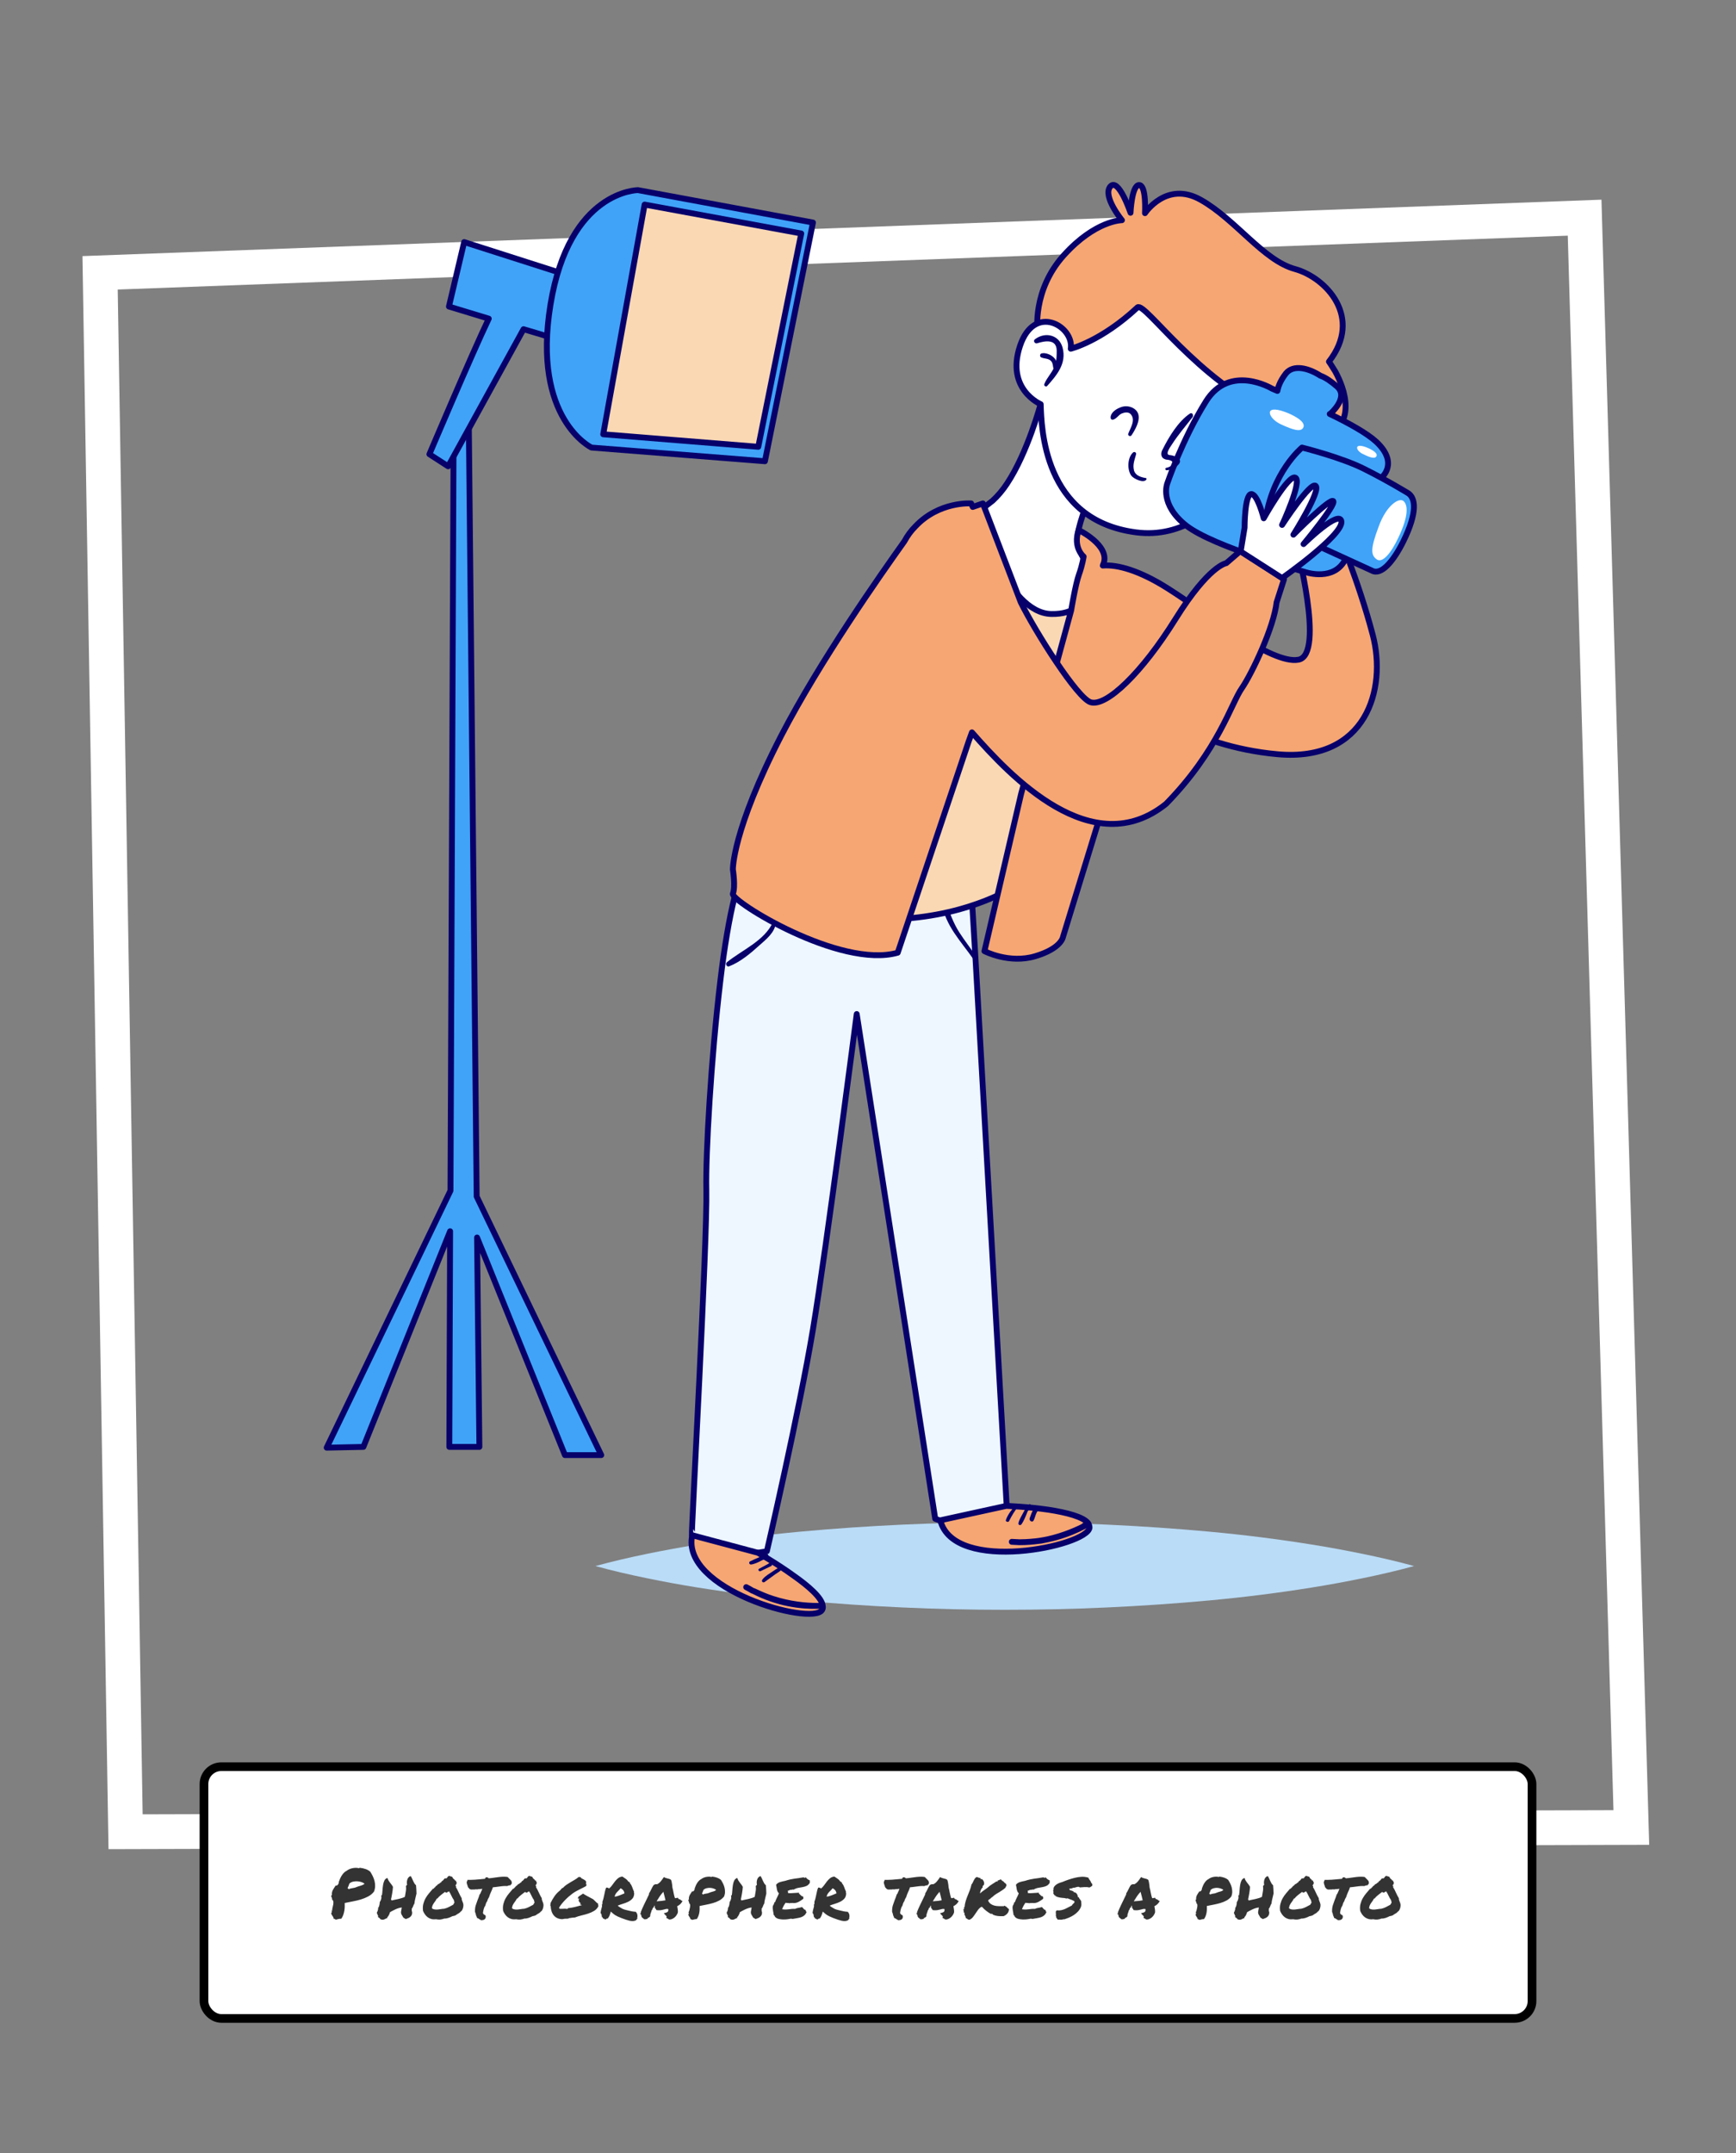 <?xml version="1.0" encoding="UTF-8"?> <svg xmlns="http://www.w3.org/2000/svg" height="496" viewBox="0 0 400 496" width="400"><rect x="0" y="0" width="400" height="496" fill="#808080" stroke="none"/><g fill="none" fill-rule="evenodd"><path d="m0 0h400v496h-400z"></path><g fill-rule="nonzero" transform="translate(19 42)"><path d="m350 4 11 379-355 1-6-367zm-7.763 8.293-334.111 12.41 5.743 351.275 338.896-.955z" fill="#fff"></path><g transform="translate(118.1)"><path d="m188.73 318.78c-3.96-1.08-7.83-1.98-11.79-2.79s-7.83-1.53-11.79-2.16c-7.83-1.26-15.75-2.25-23.58-2.97s-15.75-1.26-23.58-1.62-15.75-.54-23.58-.54-15.75.18-23.58.54-15.75.9-23.58 1.62c-3.96.36-7.83.81-11.79 1.26s-7.83 1.08-11.79 1.71-7.83 1.35-11.79 2.16-7.83 1.71-11.79 2.79c3.96 1.08 7.83 1.98 11.79 2.79s7.83 1.53 11.79 2.16 7.83 1.17 11.79 1.71 7.83.9 11.79 1.26c7.83.72 15.75 1.26 23.58 1.62s15.75.54 23.58.54 15.75-.18 23.58-.54 15.75-.9 23.58-1.62 15.75-1.71 23.58-2.97c3.96-.63 7.83-1.35 11.79-2.16s7.83-1.71 11.79-2.79z" fill="#badcf7"></path><g transform="translate(21.6 157.5)"><path d="m4.05 74.52c-.18-8.01 1.08-30.24 3.24-48.15.9-7.65 2.07-14.49 3.24-19.08 4.14-15.48 54.81 1.98 54.81 1.98l.63 10.35 7.29 127.89s-6.93 6.66-16.47 2.88l-18.09-116.28s-6.93 53.73-10.08 72.63-10.62 51.12-10.62 51.12-11.16 2.7-17.28-3.69c-.18-.09 3.6-68.22 3.33-79.65z" fill="#eef7ff" stroke="#07006b" stroke-linejoin="round" stroke-width="1.35"></path><g fill="#07006b"><path d="m20.07 13.05c-.18 2.25-2.25 3.87-3.78 5.22-1.98 1.8-4.41 3.87-7.02 4.86-.45.18-.9-.54-.54-.9 3.51-2.88 8.73-4.95 10.71-9.36.09-.36.63-.18.63.18z"></path><path d="m65.61 21.51c-2.88-4.14-6.48-7.74-7.29-12.87-.09-.63.81-.9.99-.27.81 2.43 1.62 4.68 2.97 6.84 1.26 1.98 2.79 3.87 4.05 5.85.36.45-.36.9-.72.45z"></path></g></g><g fill="#f6a673" stroke="#07006b" stroke-linejoin="round" stroke-width="1.35" transform="translate(21.6 304.2)"><path d="m59.58 3.69-1.62.36c3.15 12.42 33.84 5.94 34.38 1.71 0-.36-.09-.63-.27-.99-.27.18-.63.36-.99.54.36-.18.63-.36.99-.54-1.08-1.53-5.04-2.52-9.09-3.15-4.86-.72-9.81-.9-9.81-.9zm31.5 1.71c-3.42 1.8-8.55 3.69-14.76 3.69 1.71 0 3.33-.18 4.86-.36 4.05-.72 7.38-2.07 9.9-3.33zm-16.65 3.6c.54 0 1.17.09 1.71.09-.54 0-1.17-.09-1.71-.09z"></path><path d="m30.69 24.75c.18-.27.27-.63.18-.99-.36 0-.72 0-1.08 0h1.08c-.18-1.89-3.33-4.59-6.66-6.93-3.96-2.88-8.28-5.31-8.28-5.31l-13.5-3.6-1.62-.45c-2.79 12.51 27.45 20.88 29.88 17.28zm-15.75-4.41c1.53.72 2.97 1.35 4.41 1.8 3.87 1.26 7.56 1.62 10.35 1.62-3.87.09-9.18-.54-14.76-3.42zm-1.71-.9c.54.27.99.54 1.44.81-.45-.27-.9-.54-1.44-.81z"></path></g><path d="m98.19 95.94s4.77 5.22 11.52 2.61l-12.6 63.36s-9.9 6.93-27.36 7.83z" fill="#fad8b4" stroke="#07006b" stroke-linejoin="round" stroke-width="1.35"></path><path d="m91.62 73.35c1.17-1.08 2.34-2.43 3.33-3.96 4.77-7.2 7.74-18.36 7.74-18.36l11.79 20.88s-1.8 2.79-3.06 8.1v.09c-1.26 5.31 3.06 8.73 3.06 8.73s1.17 10.8-9.27 10.62c-10.53-.09-17.19-23.31-17.19-23.31z" fill="#fff" stroke="#07006b" stroke-linejoin="round" stroke-width="1.35"></path><path d="m98.19 140.85 11.52-42.21s.99-6.03 1.8-8.28 1.08-4.14 1.08-4.14-2.52-1.98-1.17-6.12c0 0 7.29 3.51 5.76 7.74-.09.18-.18.36-.18.45 3.42-.27 8.46 1.17 14.76 5.13 9.18 5.76 24.12 17.73 30.33 16.56s-.63-26.91-.63-26.91l9.72-2.25s4.68 10.8 8.01 23.4-1.53 29.34-21.87 27.54-32.76-12.33-32.76-12.33l-16.74 54.45s-.36 2.61-6.39 4.41-11.7-1.17-11.7-1.17z" fill="#f6a673" stroke="#07006b" stroke-linejoin="round" stroke-width="1.35"></path><path d="m108 16.83c7.29-8.1 13.41-8.1 13.41-8.1s-4.5-5.49-2.7-7.74c1.89-2.25 4.68 6.03 4.68 6.03s.27-6.39 1.98-6.39 1.35 6.48 1.35 6.48 4.95-7.56 12.87-3.06c8.01 4.5 14.4 13.95 21.69 15.93 7.2 1.98 15.75 11.16 7.83 21.33 0 0 .63.9 1.44 2.25 2.16 3.96 5.31 12.24-3.24 15.93-11.61 5.04-24.39-5.67-29.88-13.86s-11.52-16.47-11.52-16.47l-14.76 11.34-8.73-5.94-.45-.36c0 .09-1.26-9.27 6.03-17.37z" fill="#f6a673" stroke="#07006b" stroke-linejoin="round" stroke-width="1.35"></path><path d="m156.42 53.46s-10.26 29.97-31.77 27.18-21.78-24.48-21.96-29.52c0 0-8.1-3.42-4.77-13.41s12.51-4.5 11.7.63c0 0 7.02-1.71 15.39-9.54 1.71-1.26 13.68 16.74 31.41 24.66z" fill="#fff" stroke="#07006b" stroke-linejoin="round" stroke-width="1.35"></path><g transform="translate(131.4 42.3)"><path d="m.45 27.09s3.42-10.08 8.91-18.9c5.49-8.82 15.21-2.97 15.21-2.97s.45.18 1.26.54c.09-.45.36-1.98 1.98-4.05 1.71-2.07 5.13-1.26 7.92.54 1.26.45 2.52 1.35 3.87 2.52 2.79 2.52-1.62 6.3-1.62 6.3h-.09c4.32 2.07 8.55 4.41 10.71 6.39 5.31 4.95 1.26 8.28 1.17 8.28 0 0-5.85 15.57-8.82 19.71s-8.91 1.98-8.91 1.98-20.79-5.67-27.18-10.62c-6.3-4.95-4.41-9.72-4.41-9.72z" fill="#40a3f8" stroke="#07006b" stroke-linejoin="round" stroke-width="1.35"></path><path d="m31.5 18.81s9.09 2.25 14.4 4.95c5.4 2.7 10.08 5.58 10.08 5.58 1.62 1.08 2.25 4.23-1.17 11.16-2.25 4.5-5.04 7.83-7.2 6.66l-24.57-11.25c1.44-11.34 8.46-17.1 8.46-17.1z" fill="#40a3f8" stroke="#07006b" stroke-linejoin="round" stroke-width="1.35"></path><g fill="#fff"><path d="m48.69 44.55c1.35.99 3.33-1.44 4.95-4.86 2.52-5.22 2.25-7.65 1.26-8.55s-3.96.9-5.76 5.94c-1.89 5.04-1.8 6.48-.45 7.47z"></path><path d="m27.63 10.62c1.26.45 4.68 1.98 4.23 3.42-.45 1.35-2.43.72-5.31-.63s-4.05-4.68 1.08-2.79z"></path><path d="m46.26 18.72c.72.27 2.7 1.17 2.43 1.98s-1.44.45-3.06-.36c-1.71-.72-2.34-2.7.63-1.62z"></path></g></g><path d="m42.93 127.44c8.91-17.19 22.77-36.9 28.35-44.73.72-1.35 1.62-2.52 2.52-3.42 5.49-5.85 12.87-5.31 12.87-5.31l.36.81 2.34-.81 8.73 22.77c3.33 6.75 13.05 22.14 16.11 23.04 3.6 1.08 11.79-6.75 19.53-19.17s11.7-12.87 11.7-12.87l3.24-2.79 10.08 6.48-1.71 5.31c-.63 5.76-5.67 16.38-8.01 19.8-2.43 3.42-5.4 14.31-17.46 26.64-17.01 13.68-35.91-6.39-44.73-16.47l-.72 1.98-16.38 48.78c-13.32 3.78-38.61-11.97-37.98-13.59s0-5.58 0-5.58-.18-8.91 11.16-30.87z" fill="#f6a673" stroke="#07006b" stroke-linejoin="round" stroke-width="1.35"></path><path d="m158.31 91.17s13.86-9.72 13.68-12.96c-.27-3.15-8.73 5.13-8.73 5.13s7.56-9.09 6.84-9.9-9.18 7.74-9.18 7.74 6.39-10.17 5.13-11.25c-1.17-1.08-7.74 9-7.74 9s4.68-10.08 3.06-10.89-7.29 9.36-7.29 9.36-1.44-5.67-2.88-5.58c-1.53.09-1.53 7.74-1.53 7.74l-.9 5.49z" fill="#fff" stroke="#07006b" stroke-linejoin="round" stroke-width="1.35"></path><g fill="#07006b"><path d="m127.08 68.4c-.54 1.08-2.97-.09-3.51-.81-.99-1.35-.9-4.14.36-5.31.36-.36.9 0 .72.45-.36 1.35-.81 2.34-.45 3.69.36 1.17 1.62 1.53 2.7 1.71.18 0 .18.18.18.27z"></path><path d="m131.58 65.79c1.8-.36 2.25-1.71.18-1.89-.27 0-.63-.18-.9-.36-.54-.54-.45-1.35-.09-1.98 1.44-2.88 3.6-6.48 6.3-8.28.54-.36.9.36.63.81-1.62 2.07-3.33 4.05-4.77 6.3-.09.18-1.71 2.25-.63 2.43.72.09 1.17.18 1.8.54 2.16 1.17-1.26 3.06-2.43 2.97-.27 0-.36-.45-.09-.54z"></path><path d="m122.85 57.96c.54-1.44 1.8-3.24.54-4.59-.54-.54-1.44-.36-2.07-.09-.72.36-1.08 1.08-1.8 1.35-.36.18-.72 0-.72-.45 0-1.08 1.17-1.89 2.07-2.25.99-.45 1.98-.45 2.97 0 2.7 1.35.99 4.5-.18 6.3-.27.45-.9.18-.81-.27z"></path><path d="m103.5 46.53c.63-1.62 1.98-2.79 2.52-4.5.36-1.08.36-2.16.36-3.33-.09-2.7-2.79-2.16-4.5-1.62-.54.18-.99-.54-.54-.9 2.34-1.8 5.58-1.08 6.39 1.89.99 3.69-1.35 6.39-3.6 8.91-.27.18-.72-.09-.63-.45z"></path><path d="m106.74 43.29c0 .09 0 .09 0 0 .09.54-.63.72-.81.27-.09-.36-.27-.63-.36-.9-.09-.54-.09-.99-.45-1.44-.63-.72-1.62-.54-2.34-.9-.36-.18-.27-.81.09-.9.99-.27 2.34.36 2.97 1.08.36.36.54.9.63 1.44s.36 1.17.18 1.71c-.09.54-.9.27-.81-.18.27-.54.81-.54.9-.18z"></path><path d="m102.33 305.82c-.72.36-.9 1.8-1.26 2.43-.27.63-1.17.09-.9-.54.36-.9.72-2.43 1.8-2.7.45 0 .81.54.36.81z"></path><path d="m100.44 304.83c-.09.72-.72 1.08-.9 1.71-.36.9-.72 1.8-1.26 2.61-.27.36-.81.18-.72-.27.18-.81.72-1.62 1.08-2.34s.81-1.35 1.35-1.89c.09-.27.45-.09.45.18z"></path><path d="m97.56 305.01c-.9 1.08-1.53 2.16-2.16 3.42-.18.36-.9.09-.72-.27.45-1.35 1.44-2.52 2.43-3.6.27-.36.81.09.45.45z"></path><path d="m43.38 319.14c-.36.63-1.17 1.08-1.71 1.44-.9.63-1.71 1.26-2.61 1.89-.45.27-.81-.27-.45-.63.63-.81 1.53-1.26 2.43-1.89.36-.27.81-.54 1.17-.72s.54-.45.99-.45c.18 0 .27.18.18.36z"></path><path d="m40.68 318.51s-.09.09-.09.09c0-.18-.09-.36-.09-.54 0 0 .09 0 .09.09.27.09.27.54 0 .63-.81.36-1.62.81-2.43 1.17-.36.18-.72-.36-.36-.54.81-.45 1.53-.81 2.34-1.26 0 .18-.09.36-.09.63 0 0-.09-.09-.09-.09-.18-.18-.09-.45.09-.54 0 0 .09 0 .09-.09.45-.27.81.18.54.45z"></path><path d="m39.87 316.62c-.36.45-.99.63-1.53.9-.63.36-1.62.81-2.34.9-.36.09-.72-.45-.27-.72 1.26-.63 2.52-1.08 3.78-1.71.27-.09.54.27.36.63z"></path></g></g><g stroke="#07006b" stroke-linejoin="round" stroke-width="1.35" transform="translate(56 1.8)"><g fill="#40a3f8"><path d="m63.54 291.42-28.71-59.58-1.8-177.12h-3.51l-.72 175.77-28.53 59.22 8.46-.18 19.98-49.68-.18 49.68h6.93l-.54-48.24 20.25 50.13z"></path><path d="m54.18 19.08-22.23-7.11-3.51 14.85 9.18 2.79c-3.96 8.28-13.68 31.23-13.68 31.23l4.32 2.79 17.37-31.59 6.93 2.07z"></path><path d="m72 0s-15.84 0-20.16 26.37 9.45 32.94 9.45 32.94l39.96 3.15 11.07-54.99z"></path></g><path d="m73.53 3.33 36.09 6.66-9.9 49.14-35.73-2.88z" fill="#fad8b4"></path></g></g><g transform="translate(48 408)"><rect fill="#fff" height="58" rx="4" stroke="#000" stroke-width="2" width="306" x="-1" y="-1"></rect><path d="m29.383 34.25c.177-.052.378-.104.602-.156s.44-.073.648-.062c.188-.26.336-.542.445-.844s.193-.612.25-.93.091-.635.102-.953.01-.617 0-.898c.604-.135 1.227-.26 1.867-.375s1.26-.263 1.859-.445 1.159-.411 1.68-.688.964-.643 1.328-1.102c.167-.417.255-.833.266-1.25s-.034-.82-.133-1.211-.237-.766-.414-1.125-.365-.695-.562-1.008c-.292-.26-.643-.464-1.055-.609s-.878-.25-1.398-.312c-.042 0-.068.023-.078.07s-.042.06-.094.039c-.229-.062-.479-.091-.75-.086s-.534.036-.789.094-.495.138-.719.242-.409.219-.555.344c-.208.094-.401.227-.578.398s-.344.372-.5.602-.294.477-.414.742-.227.534-.32.805c0 .167-.031.32-.094.461s-.177.268-.344.383c-.052.052-.089.06-.109.023s-.078-.044-.172-.023c-.115.177-.232.352-.352.523s-.224.346-.312.523-.154.365-.195.562-.047.411-.016.641c-.073-.01-.117.01-.133.062s-.034.104-.055.156c.083.094.135.211.156.352s.073.253.156.336c-.031.01-.065.013-.102.008s-.06.013-.07.055c.219.094.344.247.375.461s.023.448-.023.703-.104.513-.172.773-.091.484-.07.672c-.062 0-.115-.021-.156-.062 0 .156.042.271.125.344-.146.104-.206.221-.18.352s.083.26.172.391.177.263.266.398.117.266.086.391c.115.01.211.039.289.086s.159.096.242.148zm2.953-7.016c-.021-.062-.062-.109-.125-.141s-.104-.078-.125-.141c.042-.094.081-.177.117-.25s.07-.146.102-.219.06-.154.086-.242.06-.19.102-.305c.25-.229.544-.38.883-.453s.677-.096 1.016-.07.654.091.945.195.51.224.656.359c-.115.115-.25.206-.406.273s-.318.128-.484.18-.336.102-.508.148-.336.107-.492.18-.307.125-.453.156-.292.057-.438.078-.292.049-.438.086-.292.091-.438.164zm7.766 7.031c.146 0 .281-.023.406-.07s.245-.104.359-.172.245-.122.391-.164c.021-.052.021-.094 0-.125s-.036-.062-.047-.094c.073 0 .146-.052.219-.156s.141-.221.203-.352.115-.255.156-.375.062-.195.062-.227c.135-.083.31-.182.523-.297s.443-.229.688-.344.497-.214.758-.297.51-.135.75-.156c0 .01-.008.07-.023.18s-.036.227-.062.352-.047.24-.062.344-.023.161-.023.172c-.01.25.047.471.172.664s.255.414.391.664c.104.031.195.076.273.133s.159.112.242.164c.177-.062.359-.13.547-.203s.354-.172.5-.297.26-.276.344-.453.115-.401.094-.672c-.083-.156-.112-.289-.086-.398s.018-.227-.023-.352c.073-.073.135-.159.188-.258s.099-.203.141-.312.083-.216.125-.32.099-.198.172-.281c.042-.417.112-.81.211-1.18s.19-.753.273-1.148c-.01-.333-.023-.661-.039-.984s-.039-.635-.07-.938c-.156-.125-.284-.273-.383-.445s-.193-.354-.281-.547-.174-.385-.258-.578-.182-.372-.297-.539c-.188.042-.346.133-.477.273s-.229.31-.297.508-.107.406-.117.625.01.427.062.625c-.073.021-.125.062-.156.125s-.073.115-.125.156c.062.427.052.844-.031 1.25s-.151.812-.203 1.219c-.219.115-.456.211-.711.289s-.518.148-.789.211-.542.12-.812.172-.531.109-.781.172c.031-.083.023-.13-.023-.141s-.076-.042-.086-.094c.042-.177.086-.391.133-.641s.094-.51.141-.781.086-.536.117-.797.052-.49.062-.688c-.104-.198-.216-.375-.336-.531s-.24-.31-.359-.461-.229-.31-.328-.477-.18-.359-.242-.578c-.323.094-.557.289-.703.586s-.25.641-.312 1.031-.107.802-.133 1.234-.07.82-.133 1.164c-.104-.021-.161-.005-.172.047.031.083.049.19.055.32s-.008.266-.039.406-.076.279-.133.414-.122.24-.195.312c-.01.219-.042.461-.094.727s-.161.513-.328.742c.042.062.057.12.047.172s-.026.104-.047.156-.042.109-.062.172-.021.141 0 .234c-.031-.031-.057-.036-.078-.016s-.036.052-.047.094-.023.089-.039.141-.034.089-.055.109c.094.167.154.305.18.414s.096.237.211.383c-.073-.042-.115-.021-.125.062s.01.12.062.109c0 .021.021.044.062.07s.091.057.148.094.112.078.164.125.078.102.078.164c.198.104.37.156.516.156zm13.199-.04.184-.015c.297-.036.602-.112.914-.227.125.01.271.003.438-.023s.333-.068.5-.125.328-.12.484-.188.292-.133.406-.195c.146-.031.289-.062.43-.094s.268-.083.383-.156c.177-.146.37-.271.578-.375s.385-.25.531-.438c.115-.062.214-.159.297-.289s.151-.276.203-.438.089-.328.109-.5.021-.331 0-.477c-.021-.115-.052-.229-.094-.344s-.086-.227-.133-.336-.086-.221-.117-.336-.042-.234-.031-.359c-.25-.406-.474-.836-.672-1.289s-.422-.883-.672-1.289c.042-.042.057-.109.047-.203-.01-.052-.042-.081-.094-.086s-.073-.044-.062-.117c.104-.052.169-.133.195-.242s.065-.216.117-.32c-.042-.135-.083-.227-.125-.273s-.078-.143-.109-.289c-.042-.01-.07-.005-.086.016s-.044.026-.086.016c-.021-.094-.06-.167-.117-.219s-.117-.102-.18-.148-.12-.099-.172-.156-.083-.138-.094-.242c-.115-.115-.247-.182-.398-.203s-.289-.062-.414-.125c-.135.083-.237.161-.305.234s-.143.182-.227.328c-.115.021-.201.031-.258.031s-.133.005-.227.016c-.125.156-.232.289-.32.398s-.227.206-.414.289v.172c-.083.021-.156.055-.219.102s-.122.096-.18.148-.117.099-.18.141-.141.073-.234.094c-.083.146-.195.258-.336.336s-.247.195-.32.352c-.052.01-.096.036-.133.078s-.07.086-.102.133-.065.083-.102.109-.086.029-.148.008c-.281.333-.573.674-.875 1.023s-.57.729-.805 1.141-.414.859-.539 1.344-.146 1.023-.062 1.617c.115.281.263.549.445.805s.396.474.641.656.526.315.844.398.664.099 1.039.047c.396.083.742.107 1.039.07zm-.41-2.319c-.255.021-.503.016-.742-.016s-.448-.12-.625-.266c.01-.25.057-.469.141-.656s.182-.365.297-.531.232-.331.352-.492.221-.341.305-.539c.052-.021.083-.029.094-.023s.036-.003.078-.023c.24-.302.51-.568.812-.797s.604-.464.906-.703c.052.042.112.076.18.102s.133.042.195.047.12-.01.172-.047.089-.096.109-.18c.062.062.12.073.172.031s.089-.083.109-.125c.208.323.396.669.562 1.039s.365.716.594 1.039c0 .104.005.18.016.227s.042.112.094.195c-.01.146-.049.255-.117.328s-.122.167-.164.281c-.344.177-.672.352-.984.523s-.688.31-1.125.414c-.208 0-.435.023-.68.07s-.495.081-.75.102zm10.07 2.453c.375 0 .641-.099.797-.297.146-.177.193-.417.141-.719l-.141-.156c-.083-.042-.146-.078-.188-.109-.031-.01-.078-.036-.141-.078-.01-.052-.029-.094-.055-.125s-.055-.068-.086-.109c-.01-.073 0-.172.031-.297.01-.052.021-.107.031-.164s.01-.112 0-.164c.052-.031.078-.099.078-.203 0-.021.005-.055.016-.102s.026-.096.047-.148c.062-.115.099-.229.109-.344.042-.031.068-.065.078-.102s.047-.086.109-.148l.062-.188c.031-.125.078-.273.141-.445s.156-.336.281-.492c.042-.177.096-.336.164-.477s.154-.294.258-.461c.062-.208.128-.404.195-.586s.143-.362.227-.539c.083-.167.161-.339.234-.516s.146-.38.219-.609c.156-.01.331-.026.523-.047s.393-.047.602-.078c.292-.042.589-.081.891-.117s.583-.055.844-.055c.062 0 .122.003.18.008s.133.008.227.008c.052-.01.099-.023.141-.039s.083-.034.125-.055c.052-.021.104-.039.156-.055s.109-.023.172-.023l.156.016.141-.188c.042-.021.104-.094.188-.219.031-.302-.016-.531-.141-.688s-.25-.292-.375-.406c-.062-.052-.122-.104-.18-.156s-.102-.109-.133-.172l-.156-.109c-.115-.021-.24-.036-.375-.047s-.276-.016-.422-.016c-.333 0-.68.021-1.039.062s-.716.089-1.07.141c-.24.042-.477.076-.711.102s-.466.049-.695.07c-.052-.052-.117-.107-.195-.164s-.211-.081-.398-.07l-.156.078c-.042.083-.083.172-.125.266-.229.021-.451.042-.664.062s-.424.042-.633.062c-.365.031-.719.06-1.062.086s-.682.039-1.016.039h-.438l-.203-.016-.047.234c-.021.031-.047.068-.078.109s-.052.104-.062.188c0 .167.018.31.055.43s.076.232.117.336c.021.073.042.138.062.195s.036.117.047.18l.141.188c.042.01.125.099.25.266.094.052.182.086.266.102s.161.023.234.023c.021 0 .047-.003.078-.008l.043-.006.035-.002h.516c.062-.031.146-.047.25-.047.021 0 .044.003.07.008s.055.008.086.008h.156c.135 0 .26-.026.375-.078.031.01.083.016.156.016.052 0 .104-.003.156-.008s.109-.013.172-.023c.052-.01.104-.018.156-.023s.109-.008.172-.008c-.021.052-.044.112-.07.18s-.055.138-.086.211c-.052.115-.102.227-.148.336s-.107.247-.18.414l-.141.156c-.062.229-.135.451-.219.664s-.167.424-.25.633c-.146.385-.286.786-.422 1.203s-.193.927-.172 1.531c.042.062.076.135.102.219s.049.172.07.266c.021.115.049.229.086.344s.091.219.164.312v.188l.141.078c.083.042.193.094.328.156.042.062.089.104.141.125s.12.047.203.078c.01.031.042.073.094.125zm8.793-.134.184-.015c.297-.036.602-.112.914-.227.125.01.271.003.438-.023s.333-.068.5-.125.328-.12.484-.188.292-.133.406-.195c.146-.031.289-.062.43-.094s.268-.083.383-.156c.177-.146.37-.271.578-.375s.385-.25.531-.438c.115-.062.214-.159.297-.289s.151-.276.203-.438.089-.328.109-.5.021-.331 0-.477c-.021-.115-.052-.229-.094-.344s-.086-.227-.133-.336-.086-.221-.117-.336-.042-.234-.031-.359c-.25-.406-.474-.836-.672-1.289s-.422-.883-.672-1.289c.042-.042.057-.109.047-.203-.01-.052-.042-.081-.094-.086s-.073-.044-.062-.117c.104-.052.169-.133.195-.242s.065-.216.117-.32c-.042-.135-.083-.227-.125-.273s-.078-.143-.109-.289c-.042-.01-.07-.005-.086.016s-.044.026-.086.016c-.021-.094-.06-.167-.117-.219s-.117-.102-.18-.148-.12-.099-.172-.156-.083-.138-.094-.242c-.115-.115-.247-.182-.398-.203s-.289-.062-.414-.125c-.135.083-.237.161-.305.234s-.143.182-.227.328c-.115.021-.201.031-.258.031s-.133.005-.227.016c-.125.156-.232.289-.32.398s-.227.206-.414.289v.172c-.083.021-.156.055-.219.102s-.122.096-.18.148-.117.099-.18.141-.141.073-.234.094c-.083.146-.195.258-.336.336s-.247.195-.32.352c-.052.01-.096.036-.133.078s-.07.086-.102.133-.065.083-.102.109-.086.029-.148.008c-.281.333-.573.674-.875 1.023s-.57.729-.805 1.141-.414.859-.539 1.344-.146 1.023-.062 1.617c.115.281.263.549.445.805s.396.474.641.656.526.315.844.398.664.099 1.039.047c.396.083.742.107 1.039.07zm-.41-2.319c-.255.021-.503.016-.742-.016s-.448-.12-.625-.266c.01-.25.057-.469.141-.656s.182-.365.297-.531.232-.331.352-.492.221-.341.305-.539c.052-.021.083-.029.094-.023s.036-.003.078-.023c.24-.302.51-.568.812-.797s.604-.464.906-.703c.052.042.112.076.18.102s.133.042.195.047.12-.01.172-.047.089-.096.109-.18c.062.062.12.073.172.031s.089-.083.109-.125c.208.323.396.669.562 1.039s.365.716.594 1.039c0 .104.005.18.016.227s.042.112.094.195c-.01.146-.049.255-.117.328s-.122.167-.164.281c-.344.177-.672.352-.984.523s-.688.31-1.125.414c-.208 0-.435.023-.68.07s-.495.081-.75.102zm10.117 2.219c.104.01.221-.003.352-.039s.258-.055.383-.055h.352c.141 0 .299-.016.477-.047.021-.021.036-.044.047-.07s.036-.034.078-.023c.115-.01.219-.023.312-.039s.19-.031.289-.047.203-.029.312-.039.237-.016.383-.016c.5-.198 1.018-.359 1.555-.484s1.049-.268 1.539-.43.938-.365 1.344-.609.734-.591.984-1.039c.01-.125 0-.229-.031-.312s-.036-.193-.016-.328c-.146-.073-.273-.161-.383-.266s-.216-.211-.32-.32-.214-.216-.328-.32-.245-.188-.391-.25c-.167-.094-.346-.19-.539-.289s-.38-.198-.562-.297-.357-.198-.523-.297-.307-.19-.422-.273l-1.078.719c-.021.083-.049.156-.086.219s-.06.141-.07.234c.042.021.068.023.078.008s.018-.034.023-.055.013-.036.023-.047.036-.01.078 0c.062.042.094.099.094.172s-.031.135-.094.188c.021.208.076.375.164.5s.206.229.352.312c-.042.042-.091.081-.148.117s-.06.081-.008.133c.062.021.128.044.195.07s.143.055.227.086c-.531.146-1.052.284-1.562.414s-1.062.227-1.656.289c-.042.021-.068.052-.078.094s-.031.073-.062.094c-.292-.062-.581-.081-.867-.055s-.596.029-.93.008c-.021-.052-.044-.091-.07-.117s-.049-.065-.07-.117c.167-.292.37-.586.609-.883s.495-.586.766-.867.552-.549.844-.805.578-.487.859-.695.57-.393.867-.555.583-.312.859-.453.542-.273.797-.398.487-.255.695-.391c-.021-.073-.018-.125.008-.156s.039-.073.039-.125-.029-.081-.086-.086-.091-.034-.102-.086c.073 0 .112-.023.117-.07s-.003-.094-.023-.141-.034-.094-.039-.141.023-.07.086-.07c-.062-.156-.151-.281-.266-.375s-.237-.174-.367-.242-.26-.133-.391-.195-.232-.172-.305-.328c-.062-.021-.12-.021-.172 0s-.135.005-.25-.047c-.271.24-.57.456-.898.648s-.659.385-.992.578-.651.393-.953.602-.562.438-.781.688c-.094.021-.172.055-.234.102s-.117.102-.164.164-.096.125-.148.188-.115.125-.188.188c-.479.375-.891.81-1.234 1.305s-.651 1.029-.922 1.602c.021.115.018.208-.008.281s-.039.161-.039.266c.021.021.044.036.07.047s.034.042.023.094c.052.917.299 1.633.742 2.148s1.055.794 1.836.836zm15.641.367c.49.109.896.102 1.219-.023.094-.01.167-.039.219-.086s.099-.102.141-.164.083-.125.125-.188.094-.115.156-.156c-.042-.01-.081-.013-.117-.008s-.06-.008-.07-.039c.062-.073.099-.169.109-.289s.005-.245-.016-.375-.065-.26-.133-.391-.148-.242-.242-.336c-.24-.021-.424-.039-.555-.055s-.258-.036-.383-.062-.263-.057-.414-.094-.362-.086-.633-.148-.482-.117-.633-.164-.292-.102-.422-.164-.268-.141-.414-.234-.344-.219-.594-.375c.01-.052-.003-.078-.039-.078s-.055-.021-.055-.062c.344-.146.729-.281 1.156-.406s.828-.279 1.203-.461.695-.414.961-.695.414-.651.445-1.109c.01-.073.01-.13 0-.172s-.023-.083-.039-.125-.023-.081-.023-.117.01-.081.031-.133c-.083-.156-.156-.32-.219-.492l-.188-.516c-.062-.172-.133-.333-.211-.484s-.18-.284-.305-.398v-.188c-.083-.052-.154-.102-.211-.148s-.128-.091-.211-.133c-.167-.26-.378-.471-.633-.633s-.487-.32-.695-.477c-.406.042-.742.172-1.008.391s-.508.469-.727.75-.432.57-.641.867-.448.549-.719.758c-.031-.073-.117-.133-.258-.18s-.268-.06-.383-.039c-.104.229-.188.479-.25.75s-.122.547-.18.828-.12.565-.188.852-.154.565-.258.836c.01.052.016.117.016.195s-.005.156-.016.234-.026.141-.047.188-.052.055-.094.023c.062.156.078.307.047.453s-.07.292-.117.438-.086.302-.117.469-.062.344-.094.531c.042.073.078.146.109.219s.073.109.125.109c-.021.073-.026.133-.016.18s.023.094.039.141.029.099.039.156.005.128-.016.211c.115-.021.185.005.211.078s.049.151.07.234c.094 0 .164.013.211.039s.086.052.117.078.068.049.109.07.109.021.203 0c.062-.042.12-.089.172-.141s.146-.068.281-.047c.177-.229.31-.451.398-.664s.19-.529.305-.945c.198.177.367.328.508.453s.297.242.469.352.375.219.609.328.539.237.914.383c.75.292 1.37.492 1.859.602zm-3.484-5.539c.042-.229.115-.43.219-.602s.221-.328.352-.469.266-.279.406-.414.268-.286.383-.453c.198.062.388.193.57.391s.294.458.336.781c-.354.146-.729.299-1.125.461s-.776.263-1.141.305zm12.672 5.266c.219-.01.427-.062.625-.156.198-.094.378-.211.539-.352s.302-.302.422-.484.211-.362.273-.539l.031-.062c.021-.198.021-.391 0-.578-.021-.188-.047-.37-.078-.547-.021-.062-.034-.122-.039-.18s-.013-.117-.023-.18c.24-.115.456-.258.648-.43s.341-.352.445-.539l.125-.234-.234-.094c-.042-.021-.083-.052-.125-.094-.052-.052-.109-.102-.172-.148s-.161-.076-.297-.086c-.094-.052-.146-.104-.156-.156l-.062-.156-.172.016c-.073.01-.138.021-.195.031s-.112.026-.164.047c-.021-.01-.073-.016-.156-.016-.083-.208-.151-.43-.203-.664-.052-.234-.104-.477-.156-.727-.031-.177-.065-.352-.102-.523s-.081-.346-.133-.523c-.01-.219-.029-.417-.055-.594s-.055-.354-.086-.531c-.021-.083-.036-.167-.047-.25-.01-.083-.047-.208-.109-.375-.104-.104-.24-.182-.406-.234-.167-.052-.344-.099-.531-.141-.104-.031-.203-.06-.297-.086s-.167-.055-.219-.086l-.203-.125-.156.219c-.229.344-.453.638-.672.883s-.474.435-.766.57l-.234-.031c-.052 0-.099.008-.141.023-.042.016-.078.029-.109.039l-.25.109c-.135.177-.247.349-.336.516s-.174.339-.258.516c-.073.146-.146.289-.219.43-.073.141-.167.299-.281.477-.021.052-.031.099-.031.141s.005.078.016.109c-.083.167-.164.333-.242.5s-.159.333-.242.5c-.25.51-.492 1.01-.727 1.5s-.456 1-.664 1.531l-.016.266-.172.141.203.188c.021.021.034.052.039.094s.018.094.039.156c.01.052.021.109.031.172s.062.156.156.281c.083.052.156.107.219.164s.151.133.266.227l.156.016c.062 0 .117-.005.164-.016s.128-.026.242-.047l.188-.031.047-.172c.021-.01.049-.023.086-.039s.065-.034.086-.055c.062-.031.125-.065.188-.102s.12-.086.172-.148l.062-.172c-.01-.125.003-.253.039-.383s.081-.263.133-.398c.031-.083.062-.172.094-.266s.057-.188.078-.281c.021-.021.042-.039.062-.055.021-.016.042-.034.062-.055l.078-.266c0-.021.005-.049.016-.086.01-.036.026-.06.047-.07l.156-.031.062-.156c.031-.135.078-.266.141-.391.01.094.042.188.094.281-.031.135-.018.247.039.336s.112.159.164.211c.021.021.042.039.062.055.021.016.042.081.062.195l.156.031c.083.01.161.018.234.023.073.005.151.008.234.008.229 0 .44-.018.633-.055s.383-.081.57-.133c.146-.042.289-.078.43-.109s.315-.026.523.016c.021.271-.013.464-.102.578s-.263.208-.523.281l-.422.109.266.297c.021.031.047.062.078.094l.094.094c.094.083.156.148.188.195s.036.112.016.195l-.062.203.188.078c.021.01.044.023.07.039s.055.034.086.055c.052.031.102.065.148.102s.138.07.273.102zm-3-4.203c.052-.094.109-.188.172-.281l.188-.281c.135-.24.299-.495.492-.766s.393-.516.602-.734l.094-.156c.094.333.182.669.266 1.008.083.339.161.664.234.977-.312.062-.596.107-.852.133s-.539.049-.852.07c-.052.01-.107.016-.164.016s-.117.005-.18.016zm8.203 4.281c.146-.031.312-.07.5-.117s.37-.07.547-.07c.156-.208.281-.438.375-.688s.164-.508.211-.773.073-.531.078-.797.003-.518-.008-.758c.51-.104 1.034-.208 1.57-.312s1.055-.229 1.555-.375.966-.336 1.398-.57.799-.539 1.102-.914c.146-.354.221-.703.227-1.047s-.031-.68-.109-1.008-.193-.643-.344-.945-.31-.583-.477-.844c-.24-.208-.531-.375-.875-.5s-.734-.214-1.172-.266c-.031 0-.049.021-.055.062s-.034.052-.086.031c-.188-.052-.393-.076-.617-.07s-.445.031-.664.078-.422.115-.609.203-.344.185-.469.289c-.167.073-.326.182-.477.328s-.289.312-.414.5-.24.393-.344.617c-.104.224-.193.445-.266.664 0 .146-.026.276-.078.391-.052.115-.146.224-.281.328-.052.042-.086.047-.102.016s-.06-.042-.133-.031c-.094.146-.193.292-.297.438-.104.146-.193.294-.266.445-.073.151-.128.31-.164.477s-.039.344-.008.531c-.062-.01-.099.005-.109.047-.01.042-.026.089-.047.141.062.083.102.182.117.297s.065.203.148.266c-.031.01-.062.016-.094.016s-.052.01-.062.031c.188.083.292.214.312.391.021.177.013.372-.023.586s-.083.43-.141.648-.122.391-.195.516c0 .115.036.208.109.281-.125.094-.174.193-.148.297s.076.214.148.328c.073.115.146.227.219.336.073.109.099.216.078.32.104.01.185.034.242.07s.122.076.195.117zm2.469-5.844c-.021-.052-.055-.091-.102-.117s-.081-.065-.102-.117c.073-.156.13-.289.172-.398.042-.109.094-.258.156-.445.208-.188.456-.315.742-.383s.57-.091.852-.07.542.076.781.164c.24.089.422.19.547.305-.198.188-.445.315-.742.383s-.576.159-.836.273c-.25.115-.497.18-.742.195s-.487.086-.727.211zm6.75 5.812c.146 0 .281-.023.406-.07s.245-.104.359-.172c.115-.068.245-.122.391-.164.021-.052.021-.094 0-.125-.021-.031-.036-.062-.047-.094.073 0 .146-.052.219-.156.073-.104.141-.221.203-.352s.115-.255.156-.375c.042-.12.062-.195.062-.227.135-.083.31-.182.523-.297s.443-.229.688-.344.497-.214.758-.297c.26-.083.51-.135.75-.156 0 .01-.008.07-.023.18s-.036.227-.062.352-.047.24-.062.344c-.008.052-.014.092-.018.121l-.006.051c-.01.25.047.471.172.664s.255.414.391.664c.104.031.195.076.273.133s.159.112.242.164c.177-.062.359-.13.547-.203s.354-.172.5-.297c.146-.125.26-.276.344-.453.083-.177.115-.401.094-.672-.083-.156-.112-.289-.086-.398s.018-.227-.023-.352c.073-.073.135-.159.188-.258.052-.099.099-.203.141-.312.042-.109.083-.216.125-.32.042-.104.099-.198.172-.281.042-.417.112-.81.211-1.18s.19-.753.273-1.148c-.01-.333-.023-.661-.039-.984s-.039-.635-.07-.938c-.156-.125-.284-.273-.383-.445s-.193-.354-.281-.547-.174-.385-.258-.578c-.083-.193-.182-.372-.297-.539-.188.042-.346.133-.477.273s-.229.31-.297.508-.107.406-.117.625c-.01.219.01.427.062.625-.073.021-.125.062-.156.125s-.073.115-.125.156c.062.427.052.844-.031 1.25-.083.406-.151.812-.203 1.219-.219.115-.456.211-.711.289s-.518.148-.789.211c-.271.062-.542.12-.812.172-.271.052-.531.109-.781.172.031-.083.023-.13-.023-.141s-.076-.042-.086-.094c.042-.177.086-.391.133-.641s.094-.51.141-.781.086-.536.117-.797.052-.49.062-.688c-.104-.198-.216-.375-.336-.531s-.24-.31-.359-.461-.229-.31-.328-.477-.18-.359-.242-.578c-.323.094-.557.289-.703.586-.146.297-.25.641-.312 1.031s-.107.802-.133 1.234-.07.82-.133 1.164c-.104-.021-.161-.005-.172.047.031.083.049.19.055.32s-.008.266-.039.406-.076.279-.133.414-.122.24-.195.312c-.01.219-.042.461-.094.727-.052.266-.161.513-.328.742.042.062.057.12.047.172-.01.052-.026.104-.047.156-.021.052-.042.109-.062.172-.021.062-.021.141 0 .234-.031-.031-.057-.036-.078-.016-.021.021-.036.052-.047.094-.01.042-.023.089-.039.141s-.034.089-.055.109c.094.167.154.305.18.414s.096.237.211.383c-.073-.042-.115-.021-.125.062-.01.083.01.12.062.109 0 .021.021.044.062.07.042.026.091.057.148.094s.112.078.164.125c.052.047.078.102.078.164.198.104.37.156.516.156zm11.688-.062c.344.01.682-.005 1.016-.047.333-.042.62-.089.859-.141.083 0 .156.013.219.039s.141.029.234.008c.385-.073.737-.135 1.055-.188s.607-.125.867-.219c.26-.094.492-.232.695-.414s.383-.445.539-.789c-.062.01-.107-.003-.133-.039s-.044-.081-.055-.133c-.01-.052-.023-.107-.039-.164s-.044-.107-.086-.148c-.094.01-.172-.01-.234-.062s-.122-.112-.18-.18-.117-.141-.18-.219-.135-.133-.219-.164c-.24.083-.503.143-.789.18s-.534.112-.742.227c-.333-.01-.609-.003-.828.023s-.432.052-.641.078c-.208.026-.43.044-.664.055s-.529-.01-.883-.062c.104-.281.224-.547.359-.797.135-.25.286-.484.453-.703.125.042.268.06.43.055s.299.018.414.07c.083-.052.201-.068.352-.047s.268.005.352-.047c.042.031.076.047.102.047h.117c.25.01.477-.013.68-.07s.396-.133.578-.227.357-.201.523-.32c.167-.12.333-.237.5-.352.042-.104.055-.206.039-.305s-.044-.19-.086-.273c-.104.01-.195-.008-.273-.055s-.154-.107-.227-.18c-.073-.073-.146-.148-.219-.227-.073-.078-.146-.143-.219-.195-.01-.042-.005-.07.016-.086.021-.016.026-.049.016-.102-.427.01-.862.036-1.305.078s-.846.047-1.211.016c-.031-.062-.044-.143-.039-.242s-.013-.195-.055-.289c.094-.031.188-.06.281-.086s.172-.07.234-.133c.208.021.367.005.477-.047s.232-.052.367 0c.344-.208.69-.344 1.039-.406s.69-.122 1.023-.18c.333-.057.643-.151.93-.281s.539-.372.758-.727c-.021-.073-.031-.128-.031-.164s.003-.07.008-.102.01-.065.016-.102.003-.091-.008-.164c-.198-.083-.378-.185-.539-.305s-.294-.268-.398-.445c.01.094-.013.122-.07.086s-.107-.008-.148.086c-.083 0-.172-.047-.266-.141-.438.083-.828.146-1.172.188s-.674.086-.992.133-.641.107-.969.18-.701.177-1.117.312c-.229.052-.448.099-.656.141-.208.042-.401.094-.578.156-.177.062-.341.143-.492.242s-.279.227-.383.383c.052.177.089.352.109.523.021.172.047.339.078.5s.081.323.148.484.174.31.32.445c-.073.198-.148.378-.227.539s-.156.32-.234.477-.154.318-.227.484c-.073.167-.141.344-.203.531-.073-.01-.115.008-.125.055-.01.047-.042.076-.094.086.031.146-.003.281-.102.406s-.164.266-.195.422c-.031.146-.039.307-.023.484s.039.357.07.539.062.357.094.523.052.318.062.453c.115.052.185.128.211.227s.081.185.164.258c.198.198.453.336.766.414s.641.122.984.133zm13.547.289c.49.109.896.102 1.219-.023.094-.01.167-.039.219-.086.052-.047.099-.102.141-.164.042-.062.083-.125.125-.188.042-.062.094-.115.156-.156-.042-.01-.081-.013-.117-.008s-.06-.008-.07-.039c.062-.073.099-.169.109-.289.01-.12.005-.245-.016-.375-.021-.13-.065-.26-.133-.391s-.148-.242-.242-.336c-.24-.021-.424-.039-.555-.055s-.258-.036-.383-.062-.263-.057-.414-.094-.362-.086-.633-.148c-.271-.062-.482-.117-.633-.164s-.292-.102-.422-.164-.268-.141-.414-.234c-.146-.094-.344-.219-.594-.375.01-.052-.003-.078-.039-.078s-.055-.021-.055-.062c.344-.146.729-.281 1.156-.406.427-.125.828-.279 1.203-.461s.695-.414.961-.695.414-.651.445-1.109c.01-.073.01-.13 0-.172-.01-.042-.023-.083-.039-.125s-.023-.081-.023-.117.01-.081.031-.133c-.083-.156-.156-.32-.219-.492l-.188-.516c-.062-.172-.133-.333-.211-.484s-.18-.284-.305-.398v-.188c-.083-.052-.154-.102-.211-.148s-.128-.091-.211-.133c-.167-.26-.378-.471-.633-.633s-.487-.32-.695-.477c-.406.042-.742.172-1.008.391s-.508.469-.727.75-.432.57-.641.867c-.208.297-.448.549-.719.758-.031-.073-.117-.133-.258-.18s-.268-.06-.383-.039c-.104.229-.188.479-.25.75s-.122.547-.18.828-.12.565-.188.852-.154.565-.258.836c.01.052.016.117.016.195s-.005.156-.016.234c-.01.078-.026.141-.047.188-.021.047-.052.055-.094.023.062.156.078.307.047.453s-.07.292-.117.438-.086.302-.117.469-.062.344-.094.531c.042.073.078.146.109.219s.073.109.125.109c-.021.073-.026.133-.016.18.01.047.023.094.039.141s.029.099.039.156c.01.057.005.128-.016.211.115-.021.185.005.211.078s.049.151.07.234c.094 0 .164.013.211.039s.086.052.117.078.068.049.109.07c.042.021.109.021.203 0 .062-.042.12-.089.172-.141.052-.052.146-.068.281-.047.177-.229.31-.451.398-.664s.19-.529.305-.945c.198.177.367.328.508.453s.297.242.469.352.375.219.609.328.539.237.914.383c.75.292 1.37.492 1.859.602zm-3.484-5.539c.042-.229.115-.43.219-.602.104-.172.221-.328.352-.469s.266-.279.406-.414.268-.286.383-.453c.198.062.388.193.57.391s.294.458.336.781c-.354.146-.729.299-1.125.461-.396.161-.776.263-1.141.305zm16.609 5.406c.375 0 .641-.099.797-.297.146-.177.193-.417.141-.719l-.141-.156c-.083-.042-.146-.078-.188-.109-.031-.01-.078-.036-.141-.078-.01-.052-.029-.094-.055-.125s-.055-.068-.086-.109c-.01-.073 0-.172.031-.297.01-.052.021-.107.031-.164.01-.057.01-.112 0-.164.052-.031.078-.099.078-.203 0-.021.005-.055.016-.102.01-.047.026-.096.047-.148.062-.115.099-.229.109-.344.042-.031.068-.065.078-.102.01-.036.047-.086.109-.148l.062-.188c.031-.125.078-.273.141-.445s.156-.336.281-.492c.042-.177.096-.336.164-.477s.154-.294.258-.461c.062-.208.128-.404.195-.586s.143-.362.227-.539c.083-.167.161-.339.234-.516.073-.177.146-.38.219-.609.156-.01.331-.026.523-.047s.393-.047.602-.078c.292-.042.589-.081.891-.117.302-.036.583-.055.844-.055.062 0 .122.003.18.008s.133.008.227.008c.052-.01.099-.023.141-.039.042-.016.083-.034.125-.055.052-.021.104-.039.156-.055.052-.016.109-.023.172-.023l.156.016.141-.188c.042-.021.104-.094.188-.219.031-.302-.016-.531-.141-.688s-.25-.292-.375-.406c-.062-.052-.122-.104-.18-.156s-.102-.109-.133-.172l-.156-.109c-.115-.021-.24-.036-.375-.047-.135-.01-.276-.016-.422-.016-.333 0-.68.021-1.039.062s-.716.089-1.07.141c-.24.042-.477.076-.711.102s-.466.049-.695.07c-.052-.052-.117-.107-.195-.164s-.211-.081-.398-.07l-.156.078c-.042.083-.083.172-.125.266-.229.021-.451.042-.664.062s-.424.042-.633.062c-.365.031-.719.06-1.062.086s-.682.039-1.016.039h-.438l-.203-.016-.047.234c-.021.031-.047.068-.078.109s-.052.104-.062.188c0 .167.018.31.055.43s.076.232.117.336c.021.073.042.138.062.195.021.057.036.117.047.18l.141.188c.042.01.125.099.25.266.094.052.182.086.266.102.083.016.161.023.234.023.021 0 .047-.003.078-.008l.043-.006.035-.002h.516c.062-.031.146-.047.25-.047.021 0 .044.003.07.008s.055.008.086.008h.156c.135 0 .26-.026.375-.078.031.01.083.016.156.016.052 0 .104-.003.156-.008.052-.005.109-.013.172-.023.052-.01.104-.018.156-.023.052-.005.109-.008.172-.008-.021.052-.044.112-.07.18s-.055.138-.086.211c-.052.115-.102.227-.148.336s-.107.247-.18.414l-.141.156c-.062.229-.135.451-.219.664-.083.214-.167.424-.25.633-.146.385-.286.786-.422 1.203-.135.417-.193.927-.172 1.531.042.062.076.135.102.219s.049.172.07.266c.021.115.049.229.086.344s.091.219.164.312v.188l.141.078c.083.042.193.094.328.156.042.062.089.104.141.125.052.021.12.047.203.078.01.031.042.073.094.125zm10.859-.141c.219-.01.427-.062.625-.156.198-.094.378-.211.539-.352s.302-.302.422-.484.211-.362.273-.539l.031-.062c.021-.198.021-.391 0-.578-.021-.188-.047-.37-.078-.547-.021-.062-.034-.122-.039-.18s-.013-.117-.023-.18c.24-.115.456-.258.648-.43s.341-.352.445-.539l.125-.234-.234-.094c-.042-.021-.083-.052-.125-.094-.052-.052-.109-.102-.172-.148s-.161-.076-.297-.086c-.094-.052-.146-.104-.156-.156l-.062-.156-.172.016c-.073.01-.138.021-.195.031s-.112.026-.164.047c-.021-.01-.073-.016-.156-.016-.083-.208-.151-.43-.203-.664-.052-.234-.104-.477-.156-.727-.031-.177-.065-.352-.102-.523s-.081-.346-.133-.523c-.01-.219-.029-.417-.055-.594s-.055-.354-.086-.531c-.021-.083-.036-.167-.047-.25-.01-.083-.047-.208-.109-.375-.104-.104-.24-.182-.406-.234-.167-.052-.344-.099-.531-.141-.104-.031-.203-.06-.297-.086s-.167-.055-.219-.086l-.203-.125-.156.219c-.229.344-.453.638-.672.883s-.474.435-.766.57l-.234-.031c-.052 0-.099.008-.141.023-.042.016-.078.029-.109.039l-.25.109c-.135.177-.247.349-.336.516s-.174.339-.258.516c-.073.146-.146.289-.219.43-.073.141-.167.299-.281.477-.021.052-.031.099-.031.141s.005.078.016.109c-.083.167-.164.333-.242.5l-.119.25-.123.25c-.25.51-.492 1.01-.727 1.5s-.456 1-.664 1.531l-.016.266-.172.141.203.188c.021.021.034.052.039.094s.018.094.039.156c.01.052.021.109.031.172.01.062.062.156.156.281.083.052.156.107.219.164s.151.133.266.227l.156.016c.062 0 .117-.005.164-.016s.128-.026.242-.047l.188-.031.047-.172c.021-.01.049-.023.086-.039s.065-.034.086-.055c.062-.031.125-.065.188-.102s.12-.086.172-.148l.062-.172c-.01-.125.003-.253.039-.383s.081-.263.133-.398c.031-.083.062-.172.094-.266s.057-.188.078-.281c.021-.021.042-.039.062-.055.021-.016.042-.034.062-.055l.078-.266c0-.021.005-.049.016-.086.01-.036.026-.06.047-.07l.156-.031.062-.156c.031-.135.078-.266.141-.391.01.094.042.188.094.281-.031.135-.018.247.039.336s.112.159.164.211c.021.021.042.039.062.055.021.016.042.081.062.195l.156.031c.083.01.161.018.234.023.073.005.151.008.234.008.229 0 .44-.018.633-.055s.383-.081.57-.133c.146-.042.289-.078.43-.109s.315-.026.523.016c.021.271-.013.464-.102.578s-.263.208-.523.281l-.422.109.266.297c.021.031.047.062.078.094l.094.094c.094.083.156.148.188.195s.036.112.016.195l-.062.203.188.078c.021.01.044.023.07.039s.055.034.086.055c.052.031.102.065.148.102s.138.07.273.102zm-3-4.203c.052-.094.109-.188.172-.281s.125-.188.188-.281c.135-.24.299-.495.492-.766s.393-.516.602-.734l.094-.156c.094.333.182.669.266 1.008.083.339.161.664.234.977-.312.062-.596.107-.852.133s-.539.049-.852.07c-.052.01-.107.016-.164.016s-.117.005-.18.016zm8.438 4.25c.323-.135.589-.333.797-.594.208-.26.406-.536.594-.828s.385-.578.594-.859c.208-.281.464-.516.766-.703.042.021.089.034.141.039.052.005.094.029.125.07.125.167.271.323.438.469.167.146.344.292.531.438.146.104.307.216.484.336.177.12.307.201.391.242.062.021.138.029.227.023s.164.008.227.039c.021.021.042.052.062.094.021.042.042.068.062.078.365.156.737.255 1.117.297s.82.052 1.32.031c.365-.156.656-.365.875-.625s.339-.589.359-.984c-.188-.146-.349-.294-.484-.445-.135-.151-.328-.268-.578-.352-.052-.01-.076.003-.07.039s-.013.06-.055.07c-.396 0-.776-.003-1.141-.008-.365-.005-.703-.047-1.016-.125s-.594-.206-.844-.383-.453-.432-.609-.766c.021-.073.065-.13.133-.172s.117-.099.148-.172c.031-.01.062-.016.094-.016s.062-.005.094-.016c.042-.083.099-.156.172-.219.073-.062.151-.122.234-.18.083-.057.164-.115.242-.172s.143-.122.195-.195c.24-.188.474-.349.703-.484.229-.135.453-.271.672-.406s.435-.276.648-.422.424-.312.633-.5c.042-.115.086-.214.133-.297s.091-.161.133-.234c-.01-.156-.044-.271-.102-.344s-.122-.135-.195-.188c-.073-.052-.146-.107-.219-.164-.073-.057-.135-.143-.188-.258-.146-.021-.26-.081-.344-.18-.083-.099-.172-.195-.266-.289-.135.052-.26.107-.375.164-.115.057-.25.107-.406.148-.01.073.003.115.039.125s.055.047.055.109c-.052-.021-.102-.039-.148-.055s-.112-.013-.195.008c-.354.24-.69.456-1.008.648s-.648.445-.992.758c-.125.104-.263.208-.414.312s-.307.214-.469.328-.318.232-.469.352-.289.242-.414.367c.01-.219.068-.469.172-.75.104-.281.26-.5.469-.656-.031-.042-.047-.073-.047-.094s.005-.042.016-.062c.01-.021.018-.044.023-.07s.003-.065-.008-.117c.156-.083.255-.195.297-.336.042-.141.047-.289.016-.445s-.091-.305-.18-.445-.19-.258-.305-.352l-.234.047c-.042-.052-.076-.104-.102-.156s-.055-.104-.086-.156c-.167.01-.307-.018-.422-.086-.115-.068-.245-.107-.391-.117-.177.094-.315.216-.414.367s-.188.305-.266.461-.151.312-.219.469-.159.292-.273.406c-.104.479-.237.927-.398 1.344s-.326.828-.492 1.234c-.167.406-.318.828-.453 1.266-.135.438-.224.911-.266 1.422-.042.021-.083.039-.125.055-.042.016-.052.055-.031.117.031.031.044.055.039.07s.023.065.086.148c-.073.021-.135.031-.188.031-.042.062-.055.125-.039.188s.034.12.055.172c.021.052.034.104.039.156s-.023.109-.086.172c.125.073.219.141.281.203-.062.083-.083.169-.062.258.021.089.055.18.102.273s.094.193.141.297.07.219.07.344c.073.021.141.052.203.094s.125.086.188.133.13.086.203.117c.073.031.156.047.25.047zm12.297-.062c.344.01.682-.005 1.016-.047.333-.042.62-.089.859-.141.083 0 .156.013.219.039s.141.029.234.008c.385-.073.737-.135 1.055-.188s.607-.125.867-.219c.26-.094.492-.232.695-.414s.383-.445.539-.789c-.062.01-.107-.003-.133-.039s-.044-.081-.055-.133c-.01-.052-.023-.107-.039-.164s-.044-.107-.086-.148c-.094.01-.172-.01-.234-.062s-.122-.112-.18-.18-.117-.141-.18-.219-.135-.133-.219-.164c-.24.083-.503.143-.789.18s-.534.112-.742.227c-.333-.01-.609-.003-.828.023s-.432.052-.641.078c-.208.026-.43.044-.664.055s-.529-.01-.883-.062c.104-.281.224-.547.359-.797.135-.25.286-.484.453-.703.125.042.268.06.43.055s.299.018.414.07c.083-.052.201-.068.352-.047s.268.005.352-.047c.042.031.076.047.102.047h.117c.25.01.477-.013.68-.07s.396-.133.578-.227.357-.201.523-.32c.167-.12.333-.237.5-.352.042-.104.055-.206.039-.305s-.044-.19-.086-.273c-.104.01-.195-.008-.273-.055s-.154-.107-.227-.18c-.073-.073-.146-.148-.219-.227-.073-.078-.146-.143-.219-.195-.01-.042-.005-.07.016-.086.021-.016.026-.049.016-.102-.427.01-.862.036-1.305.078s-.846.047-1.211.016c-.031-.062-.044-.143-.039-.242s-.013-.195-.055-.289c.094-.031.188-.06.281-.086s.172-.07.234-.133c.208.021.367.005.477-.047s.232-.052.367 0c.344-.208.69-.344 1.039-.406s.69-.122 1.023-.18c.333-.057.643-.151.93-.281s.539-.372.758-.727c-.021-.073-.031-.128-.031-.164s.003-.07.008-.102.01-.065.016-.102.003-.091-.008-.164c-.198-.083-.378-.185-.539-.305s-.294-.268-.398-.445c.01.094-.013.122-.07.086s-.107-.008-.148.086c-.083 0-.172-.047-.266-.141-.438.083-.828.146-1.172.188s-.674.086-.992.133-.641.107-.969.18-.701.177-1.117.312c-.229.052-.448.099-.656.141-.208.042-.401.094-.578.156-.177.062-.341.143-.492.242s-.279.227-.383.383c.052.177.089.352.109.523.021.172.047.339.078.5s.081.323.148.484.174.31.32.445c-.073.198-.148.378-.227.539s-.156.32-.234.477-.154.318-.227.484c-.073.167-.141.344-.203.531-.073-.01-.115.008-.125.055-.01.047-.042.076-.094.086.031.146-.003.281-.102.406s-.164.266-.195.422c-.031.146-.039.307-.023.484s.039.357.07.539.062.357.094.523.052.318.062.453c.115.052.185.128.211.227s.081.185.164.258c.198.198.453.336.766.414s.641.122.984.133zm8.781.055c.115.005.221-.003.32-.023s.19-.068.273-.141c-.021.062-.01.089.031.078.042-.01.083-.01.125 0 .375-.115.76-.255 1.156-.422.396-.167.768-.367 1.117-.602s.661-.503.938-.805.492-.646.648-1.031c.083-.208.12-.414.109-.617-.01-.203-.026-.435-.047-.695-.073-.167-.172-.32-.297-.461s-.203-.279-.234-.414c-.052-.052-.099-.073-.141-.062-.042.01-.078-.026-.109-.109 0-.094-.018-.201-.055-.32s-.091-.232-.164-.336c-.073-.104-.167-.193-.281-.266-.115-.073-.25-.109-.406-.109-.031-.104-.089-.18-.172-.227-.083-.047-.18-.086-.289-.117s-.214-.062-.312-.094-.18-.083-.242-.156c.021-.052.016-.086-.016-.102s-.042-.049-.031-.102c.177-.021.341-.044.492-.07s.279-.081.383-.164c.125.021.258.01.398-.031s.281-.083.422-.125.276-.062.406-.062.242.047.336.141c.312-.021.667-.047 1.062-.078.396-.031.786 0 1.172.094.115-.052.221-.112.32-.18s.201-.143.305-.227c.042-.177.031-.32-.031-.43s-.146-.211-.25-.305c-.01-.094-.042-.185-.094-.273-.052-.089-.112-.18-.18-.273s-.133-.188-.195-.281-.109-.193-.141-.297c-.573-.167-1.12-.232-1.641-.195-.521.036-1.029.117-1.523.242s-.979.268-1.453.43-.919.331-1.336.508c-.188.052-.385.115-.594.188-.208.073-.409.164-.602.273s-.37.242-.531.398-.279.344-.352.562c.021.135.021.245 0 .328-.021.083-.052.193-.094.328.073.083.104.169.094.258-.01.089-.026.195-.047.32.052.094.109.18.172.258s.125.159.188.242c.083-.021.141-.01.172.031s.057.089.078.141c.302.135.617.229.945.281s.669.089 1.023.109c.156.031.284.062.383.094s.206.016.32-.047c.177.094.391.18.641.258s.474.174.672.289l.172.047c0 .062.023.102.07.117s.065.06.055.133c-.021.094-.057.172-.109.234-.052.062-.109.12-.172.172s-.122.109-.18.172-.102.141-.133.234c-.25.115-.503.245-.758.391s-.523.281-.805.406-.581.221-.898.289-.654.081-1.008.039c-.125.062-.201.146-.227.25s-.034.214-.023.328c.01.115.021.227.031.336.01.109-.005.206-.047.289-.01.031-.005.055.016.07.021.016.044.029.07.039s.042.023.047.039-.023.076-.086.18c.042 0 .06.026.055.078s.018.078.07.078c.031.104.076.19.133.258s.122.138.195.211c.104-.021.216-.026.336-.016s.237.018.352.023zm19.797-.039c.219-.01.427-.062.625-.156.198-.094.378-.211.539-.352s.302-.302.422-.484.211-.362.273-.539l.031-.062c.021-.198.021-.391 0-.578-.021-.188-.047-.37-.078-.547-.021-.062-.034-.122-.039-.18s-.013-.117-.023-.18c.24-.115.456-.258.648-.43s.341-.352.445-.539l.125-.234-.234-.094c-.042-.021-.083-.052-.125-.094-.052-.052-.109-.102-.172-.148s-.161-.076-.297-.086c-.094-.052-.146-.104-.156-.156l-.062-.156-.172.016c-.073.01-.138.021-.195.031s-.112.026-.164.047c-.021-.01-.073-.016-.156-.016-.083-.208-.151-.43-.203-.664-.052-.234-.104-.477-.156-.727-.031-.177-.065-.352-.102-.523s-.081-.346-.133-.523c-.01-.219-.029-.417-.055-.594s-.055-.354-.086-.531c-.021-.083-.036-.167-.047-.25-.01-.083-.047-.208-.109-.375-.104-.104-.24-.182-.406-.234-.167-.052-.344-.099-.531-.141-.104-.031-.203-.06-.297-.086s-.167-.055-.219-.086l-.203-.125-.156.219c-.229.344-.453.638-.672.883s-.474.435-.766.57l-.234-.031c-.052 0-.099.008-.141.023-.042.016-.078.029-.109.039l-.25.109c-.135.177-.247.349-.336.516s-.174.339-.258.516c-.073.146-.146.289-.219.43-.073.141-.167.299-.281.477-.021.052-.031.099-.031.141s.005.078.016.109c-.083.167-.164.333-.242.5s-.159.333-.242.5c-.25.51-.492 1.01-.727 1.5s-.456 1-.664 1.531l-.016.266-.172.141.203.188c.021.021.034.052.039.094s.018.094.039.156c.01.052.021.109.031.172.01.062.062.156.156.281.083.052.156.107.219.164s.151.133.266.227l.156.016c.062 0 .117-.005.164-.016s.128-.026.242-.047l.188-.031.047-.172c.021-.01.049-.023.086-.039s.065-.034.086-.055c.062-.031.125-.065.188-.102s.12-.086.172-.148l.062-.172c-.01-.125.003-.253.039-.383s.081-.263.133-.398c.031-.083.062-.172.094-.266s.057-.188.078-.281c.021-.021.042-.039.062-.055.021-.016.042-.034.062-.055l.078-.266c0-.021.005-.049.016-.086.01-.036.026-.06.047-.07l.156-.031.062-.156c.031-.135.078-.266.141-.391.01.094.042.188.094.281-.031.135-.018.247.039.336s.112.159.164.211c.021.021.042.039.062.055.021.016.042.081.062.195l.156.031c.083.01.161.018.234.023.073.005.151.008.234.008.229 0 .44-.018.633-.055s.383-.081.57-.133c.146-.042.289-.078.43-.109s.315-.026.523.016c.021.271-.013.464-.102.578s-.263.208-.523.281l-.422.109.266.297c.021.031.047.062.078.094l.094.094c.094.083.156.148.188.195s.036.112.016.195l-.062.203.188.078c.021.01.044.023.07.039s.055.034.086.055c.052.031.102.065.148.102s.138.07.273.102zm-3-4.203c.052-.094.109-.188.172-.281l.188-.281c.135-.24.299-.495.492-.766s.393-.516.602-.734l.094-.156c.094.333.182.669.266 1.008.083.339.161.664.234.977-.312.062-.596.107-.852.133s-.539.049-.852.07c-.052.01-.107.016-.164.016s-.117.005-.18.016zm15.125 4.281c.146-.031.312-.07.5-.117s.37-.07.547-.07c.156-.208.281-.438.375-.688s.164-.508.211-.773.073-.531.078-.797.003-.518-.008-.758c.51-.104 1.034-.208 1.57-.312s1.055-.229 1.555-.375.966-.336 1.398-.57.799-.539 1.102-.914c.146-.354.221-.703.227-1.047s-.031-.68-.109-1.008-.193-.643-.344-.945-.31-.583-.477-.844c-.24-.208-.531-.375-.875-.5s-.734-.214-1.172-.266c-.031 0-.049.021-.055.062s-.034.052-.086.031c-.188-.052-.393-.076-.617-.07s-.445.031-.664.078-.422.115-.609.203-.344.185-.469.289c-.167.073-.326.182-.477.328s-.289.312-.414.5-.24.393-.344.617c-.104.224-.193.445-.266.664 0 .146-.026.276-.078.391-.052.115-.146.224-.281.328-.052.042-.086.047-.102.016s-.06-.042-.133-.031c-.094.146-.193.292-.297.438-.104.146-.193.294-.266.445-.073.151-.128.31-.164.477s-.039.344-.008.531c-.062-.01-.099.005-.109.047-.01.042-.026.089-.047.141.062.083.102.182.117.297s.065.203.148.266c-.031.01-.062.016-.094.016s-.052.01-.062.031c.188.083.292.214.312.391.021.177.013.372-.023.586s-.083.43-.141.648-.122.391-.195.516c0 .115.036.208.109.281-.125.094-.174.193-.148.297s.076.214.148.328c.073.115.146.227.219.336.073.109.099.216.078.32.104.01.185.034.242.07s.122.076.195.117zm2.469-5.844c-.021-.052-.055-.091-.102-.117s-.081-.065-.102-.117c.073-.156.13-.289.172-.398.042-.109.094-.258.156-.445.208-.188.456-.315.742-.383s.57-.091.852-.07.542.076.781.164c.24.089.422.19.547.305-.198.188-.445.315-.742.383s-.576.159-.836.273c-.25.115-.497.18-.742.195s-.487.086-.727.211zm6.75 5.812c.146 0 .281-.023.406-.07s.245-.104.359-.172c.115-.068.245-.122.391-.164.021-.052.021-.094 0-.125-.021-.031-.036-.062-.047-.094.073 0 .146-.052.219-.156.073-.104.141-.221.203-.352s.115-.255.156-.375c.042-.12.062-.195.062-.227.135-.083.31-.182.523-.297s.443-.229.688-.344.497-.214.758-.297c.26-.083.51-.135.75-.156 0 .01-.008.07-.023.18s-.036.227-.062.352-.047.24-.062.344c-.008.052-.014.092-.018.121l-.006.051c-.01.25.047.471.172.664s.255.414.391.664c.104.031.195.076.273.133s.159.112.242.164c.177-.062.359-.13.547-.203s.354-.172.5-.297c.146-.125.26-.276.344-.453.083-.177.115-.401.094-.672-.083-.156-.112-.289-.086-.398s.018-.227-.023-.352c.073-.073.135-.159.188-.258.052-.099.099-.203.141-.312.042-.109.083-.216.125-.32.042-.104.099-.198.172-.281.042-.417.112-.81.211-1.18s.19-.753.273-1.148c-.01-.333-.023-.661-.039-.984s-.039-.635-.07-.938c-.156-.125-.284-.273-.383-.445s-.193-.354-.281-.547-.174-.385-.258-.578c-.083-.193-.182-.372-.297-.539-.188.042-.346.133-.477.273s-.229.31-.297.508-.107.406-.117.625c-.01.219.01.427.062.625-.073.021-.125.062-.156.125s-.073.115-.125.156c.062.427.052.844-.031 1.25-.083.406-.151.812-.203 1.219-.219.115-.456.211-.711.289s-.518.148-.789.211c-.271.062-.542.12-.812.172-.271.052-.531.109-.781.172.031-.083.023-.13-.023-.141s-.076-.042-.086-.094c.042-.177.086-.391.133-.641s.094-.51.141-.781.086-.536.117-.797.052-.49.062-.688c-.104-.198-.216-.375-.336-.531s-.24-.31-.359-.461-.229-.31-.328-.477-.18-.359-.242-.578c-.323.094-.557.289-.703.586-.146.297-.25.641-.312 1.031s-.107.802-.133 1.234-.07.82-.133 1.164c-.104-.021-.161-.005-.172.047.031.083.049.19.055.32s-.008.266-.039.406-.076.279-.133.414-.122.24-.195.312c-.01.219-.042.461-.094.727-.052.266-.161.513-.328.742.042.062.057.12.047.172-.01.052-.026.104-.047.156-.021.052-.042.109-.062.172-.021.062-.021.141 0 .234-.031-.031-.057-.036-.078-.016-.021.021-.036.052-.047.094-.01.042-.023.089-.039.141s-.034.089-.055.109c.094.167.154.305.18.414s.096.237.211.383c-.073-.042-.115-.021-.125.062-.01.083.01.12.062.109 0 .021.021.044.062.07.042.026.091.057.148.094s.112.078.164.125c.052.047.078.102.078.164.198.104.37.156.516.156zm13.199-.04.184-.015c.297-.036.602-.112.914-.227.125.01.271.003.438-.023.167-.026.333-.068.5-.125.167-.057.328-.12.484-.188s.292-.133.406-.195c.146-.031.289-.062.43-.094s.268-.083.383-.156c.177-.146.37-.271.578-.375.208-.104.385-.25.531-.438.115-.062.214-.159.297-.289.083-.13.151-.276.203-.438.052-.161.089-.328.109-.5.021-.172.021-.331 0-.477-.021-.115-.052-.229-.094-.344-.042-.115-.086-.227-.133-.336s-.086-.221-.117-.336-.042-.234-.031-.359c-.25-.406-.474-.836-.672-1.289-.198-.453-.422-.883-.672-1.289.042-.042.057-.109.047-.203-.01-.052-.042-.081-.094-.086-.052-.005-.073-.044-.062-.117.104-.052.169-.133.195-.242s.065-.216.117-.32c-.042-.135-.083-.227-.125-.273-.042-.047-.078-.143-.109-.289-.042-.01-.07-.005-.086.016s-.044.026-.086.016c-.021-.094-.06-.167-.117-.219s-.117-.102-.18-.148-.12-.099-.172-.156c-.052-.057-.083-.138-.094-.242-.115-.115-.247-.182-.398-.203s-.289-.062-.414-.125c-.135.083-.237.161-.305.234s-.143.182-.227.328c-.115.021-.201.031-.258.031s-.133.005-.227.016c-.125.156-.232.289-.32.398s-.227.206-.414.289v.172c-.083.021-.156.055-.219.102s-.122.096-.18.148-.117.099-.18.141-.141.073-.234.094c-.083.146-.195.258-.336.336s-.247.195-.32.352c-.052.01-.096.036-.133.078s-.07.086-.102.133-.065.083-.102.109-.086.029-.148.008c-.281.333-.573.674-.875 1.023-.302.349-.57.729-.805 1.141s-.414.859-.539 1.344-.146 1.023-.062 1.617c.115.281.263.549.445.805s.396.474.641.656.526.315.844.398.664.099 1.039.047c.396.083.742.107 1.039.07zm-.41-2.319c-.255.021-.503.016-.742-.016-.24-.031-.448-.12-.625-.266.01-.25.057-.469.141-.656.083-.188.182-.365.297-.531.115-.167.232-.331.352-.492s.221-.341.305-.539c.052-.021.083-.029.094-.023.01.005.036-.003.078-.023.24-.302.51-.568.812-.797.302-.229.604-.464.906-.703.052.042.112.076.18.102s.133.042.195.047.12-.01.172-.047c.052-.036.089-.096.109-.18.062.062.12.073.172.031.052-.042.089-.083.109-.125.208.323.396.669.562 1.039.167.37.365.716.594 1.039 0 .104.005.18.016.227.01.047.042.112.094.195-.01.146-.049.255-.117.328s-.122.167-.164.281c-.344.177-.672.352-.984.523s-.688.31-1.125.414c-.208 0-.435.023-.68.07s-.495.081-.75.102zm10.07 2.453c.375 0 .641-.099.797-.297.146-.177.193-.417.141-.719l-.141-.156c-.083-.042-.146-.078-.188-.109-.031-.01-.078-.036-.141-.078-.01-.052-.029-.094-.055-.125s-.055-.068-.086-.109c-.01-.073 0-.172.031-.297.01-.052.021-.107.031-.164.01-.057.01-.112 0-.164.052-.031.078-.099.078-.203 0-.021.005-.055.016-.102.01-.047.026-.096.047-.148.062-.115.099-.229.109-.344.042-.031.068-.065.078-.102.01-.036.047-.086.109-.148l.062-.188c.031-.125.078-.273.141-.445s.156-.336.281-.492c.042-.177.096-.336.164-.477s.154-.294.258-.461c.062-.208.128-.404.195-.586s.143-.362.227-.539c.083-.167.161-.339.234-.516.073-.177.146-.38.219-.609.156-.01.331-.026.523-.047s.393-.047.602-.078c.292-.042.589-.081.891-.117.302-.036.583-.055.844-.055.062 0 .122.003.18.008s.133.008.227.008c.052-.01.099-.023.141-.039.042-.016.083-.034.125-.055.052-.021.104-.039.156-.055.052-.016.109-.023.172-.023l.156.016.141-.188c.042-.021.104-.094.188-.219.031-.302-.016-.531-.141-.688s-.25-.292-.375-.406c-.062-.052-.122-.104-.18-.156s-.102-.109-.133-.172l-.156-.109c-.115-.021-.24-.036-.375-.047-.135-.01-.276-.016-.422-.016-.333 0-.68.021-1.039.062s-.716.089-1.07.141c-.24.042-.477.076-.711.102s-.466.049-.695.07c-.052-.052-.117-.107-.195-.164s-.211-.081-.398-.07l-.156.078c-.042.083-.083.172-.125.266-.229.021-.451.042-.664.062s-.424.042-.633.062c-.365.031-.719.06-1.062.086s-.682.039-1.016.039h-.438l-.203-.016-.047.234c-.021.031-.047.068-.078.109s-.052.104-.062.188c0 .167.018.31.055.43s.076.232.117.336c.021.073.042.138.062.195.021.057.036.117.047.18l.141.188c.042.01.125.099.25.266.094.052.182.086.266.102.083.016.161.023.234.023.021 0 .047-.003.078-.008l.043-.006.035-.002h.516c.062-.031.146-.047.25-.047.021 0 .044.003.07.008s.055.008.086.008h.156c.135 0 .26-.026.375-.078.031.01.083.016.156.016.052 0 .104-.003.156-.008.052-.005.109-.013.172-.023.052-.01.104-.018.156-.023.052-.005.109-.008.172-.008-.021.052-.044.112-.07.18s-.055.138-.086.211c-.052.115-.102.227-.148.336s-.107.247-.18.414l-.141.156c-.062.229-.135.451-.219.664-.083.214-.167.424-.25.633-.146.385-.286.786-.422 1.203-.135.417-.193.927-.172 1.531.042.062.076.135.102.219s.049.172.07.266c.021.115.049.229.086.344s.091.219.164.312v.188l.141.078c.083.042.193.094.328.156.042.062.089.104.141.125.052.021.12.047.203.078.01.031.042.073.094.125zm8.793-.134.184-.015c.297-.036.602-.112.914-.227.125.01.271.003.438-.023.167-.026.333-.068.5-.125.167-.057.328-.12.484-.188s.292-.133.406-.195c.146-.031.289-.062.43-.094s.268-.083.383-.156c.177-.146.37-.271.578-.375.208-.104.385-.25.531-.438.115-.062.214-.159.297-.289.083-.13.151-.276.203-.438.052-.161.089-.328.109-.5.021-.172.021-.331 0-.477-.021-.115-.052-.229-.094-.344-.042-.115-.086-.227-.133-.336s-.086-.221-.117-.336-.042-.234-.031-.359c-.25-.406-.474-.836-.672-1.289-.198-.453-.422-.883-.672-1.289.042-.042.057-.109.047-.203-.01-.052-.042-.081-.094-.086-.052-.005-.073-.044-.062-.117.104-.052.169-.133.195-.242s.065-.216.117-.32c-.042-.135-.083-.227-.125-.273-.042-.047-.078-.143-.109-.289-.042-.01-.07-.005-.086.016s-.044.026-.086.016c-.021-.094-.06-.167-.117-.219s-.117-.102-.18-.148-.12-.099-.172-.156c-.052-.057-.083-.138-.094-.242-.115-.115-.247-.182-.398-.203s-.289-.062-.414-.125c-.135.083-.237.161-.305.234s-.143.182-.227.328c-.115.021-.201.031-.258.031s-.133.005-.227.016c-.125.156-.232.289-.32.398s-.227.206-.414.289v.172c-.083.021-.156.055-.219.102s-.122.096-.18.148-.117.099-.18.141-.141.073-.234.094c-.083.146-.195.258-.336.336s-.247.195-.32.352c-.052.01-.096.036-.133.078s-.07.086-.102.133-.065.083-.102.109-.086.029-.148.008c-.281.333-.573.674-.875 1.023-.302.349-.57.729-.805 1.141s-.414.859-.539 1.344-.146 1.023-.062 1.617c.115.281.263.549.445.805s.396.474.641.656.526.315.844.398.664.099 1.039.047c.396.083.742.107 1.039.07zm-.41-2.319c-.255.021-.503.016-.742-.016-.24-.031-.448-.12-.625-.266.01-.25.057-.469.141-.656.083-.188.182-.365.297-.531.115-.167.232-.331.352-.492s.221-.341.305-.539c.052-.021.083-.029.094-.023.01.005.036-.003.078-.023.24-.302.51-.568.812-.797.302-.229.604-.464.906-.703.052.042.112.076.18.102s.133.042.195.047.12-.01.172-.047c.052-.036.089-.096.109-.18.062.062.12.073.172.031.052-.042.089-.083.109-.125.208.323.396.669.562 1.039.167.37.365.716.594 1.039 0 .104.005.18.016.227.01.047.042.112.094.195-.01.146-.049.255-.117.328s-.122.167-.164.281c-.344.177-.672.352-.984.523s-.688.31-1.125.414c-.208 0-.435.023-.68.07s-.495.081-.75.102z" fill="#333" fill-rule="nonzero"></path></g></g></svg> 